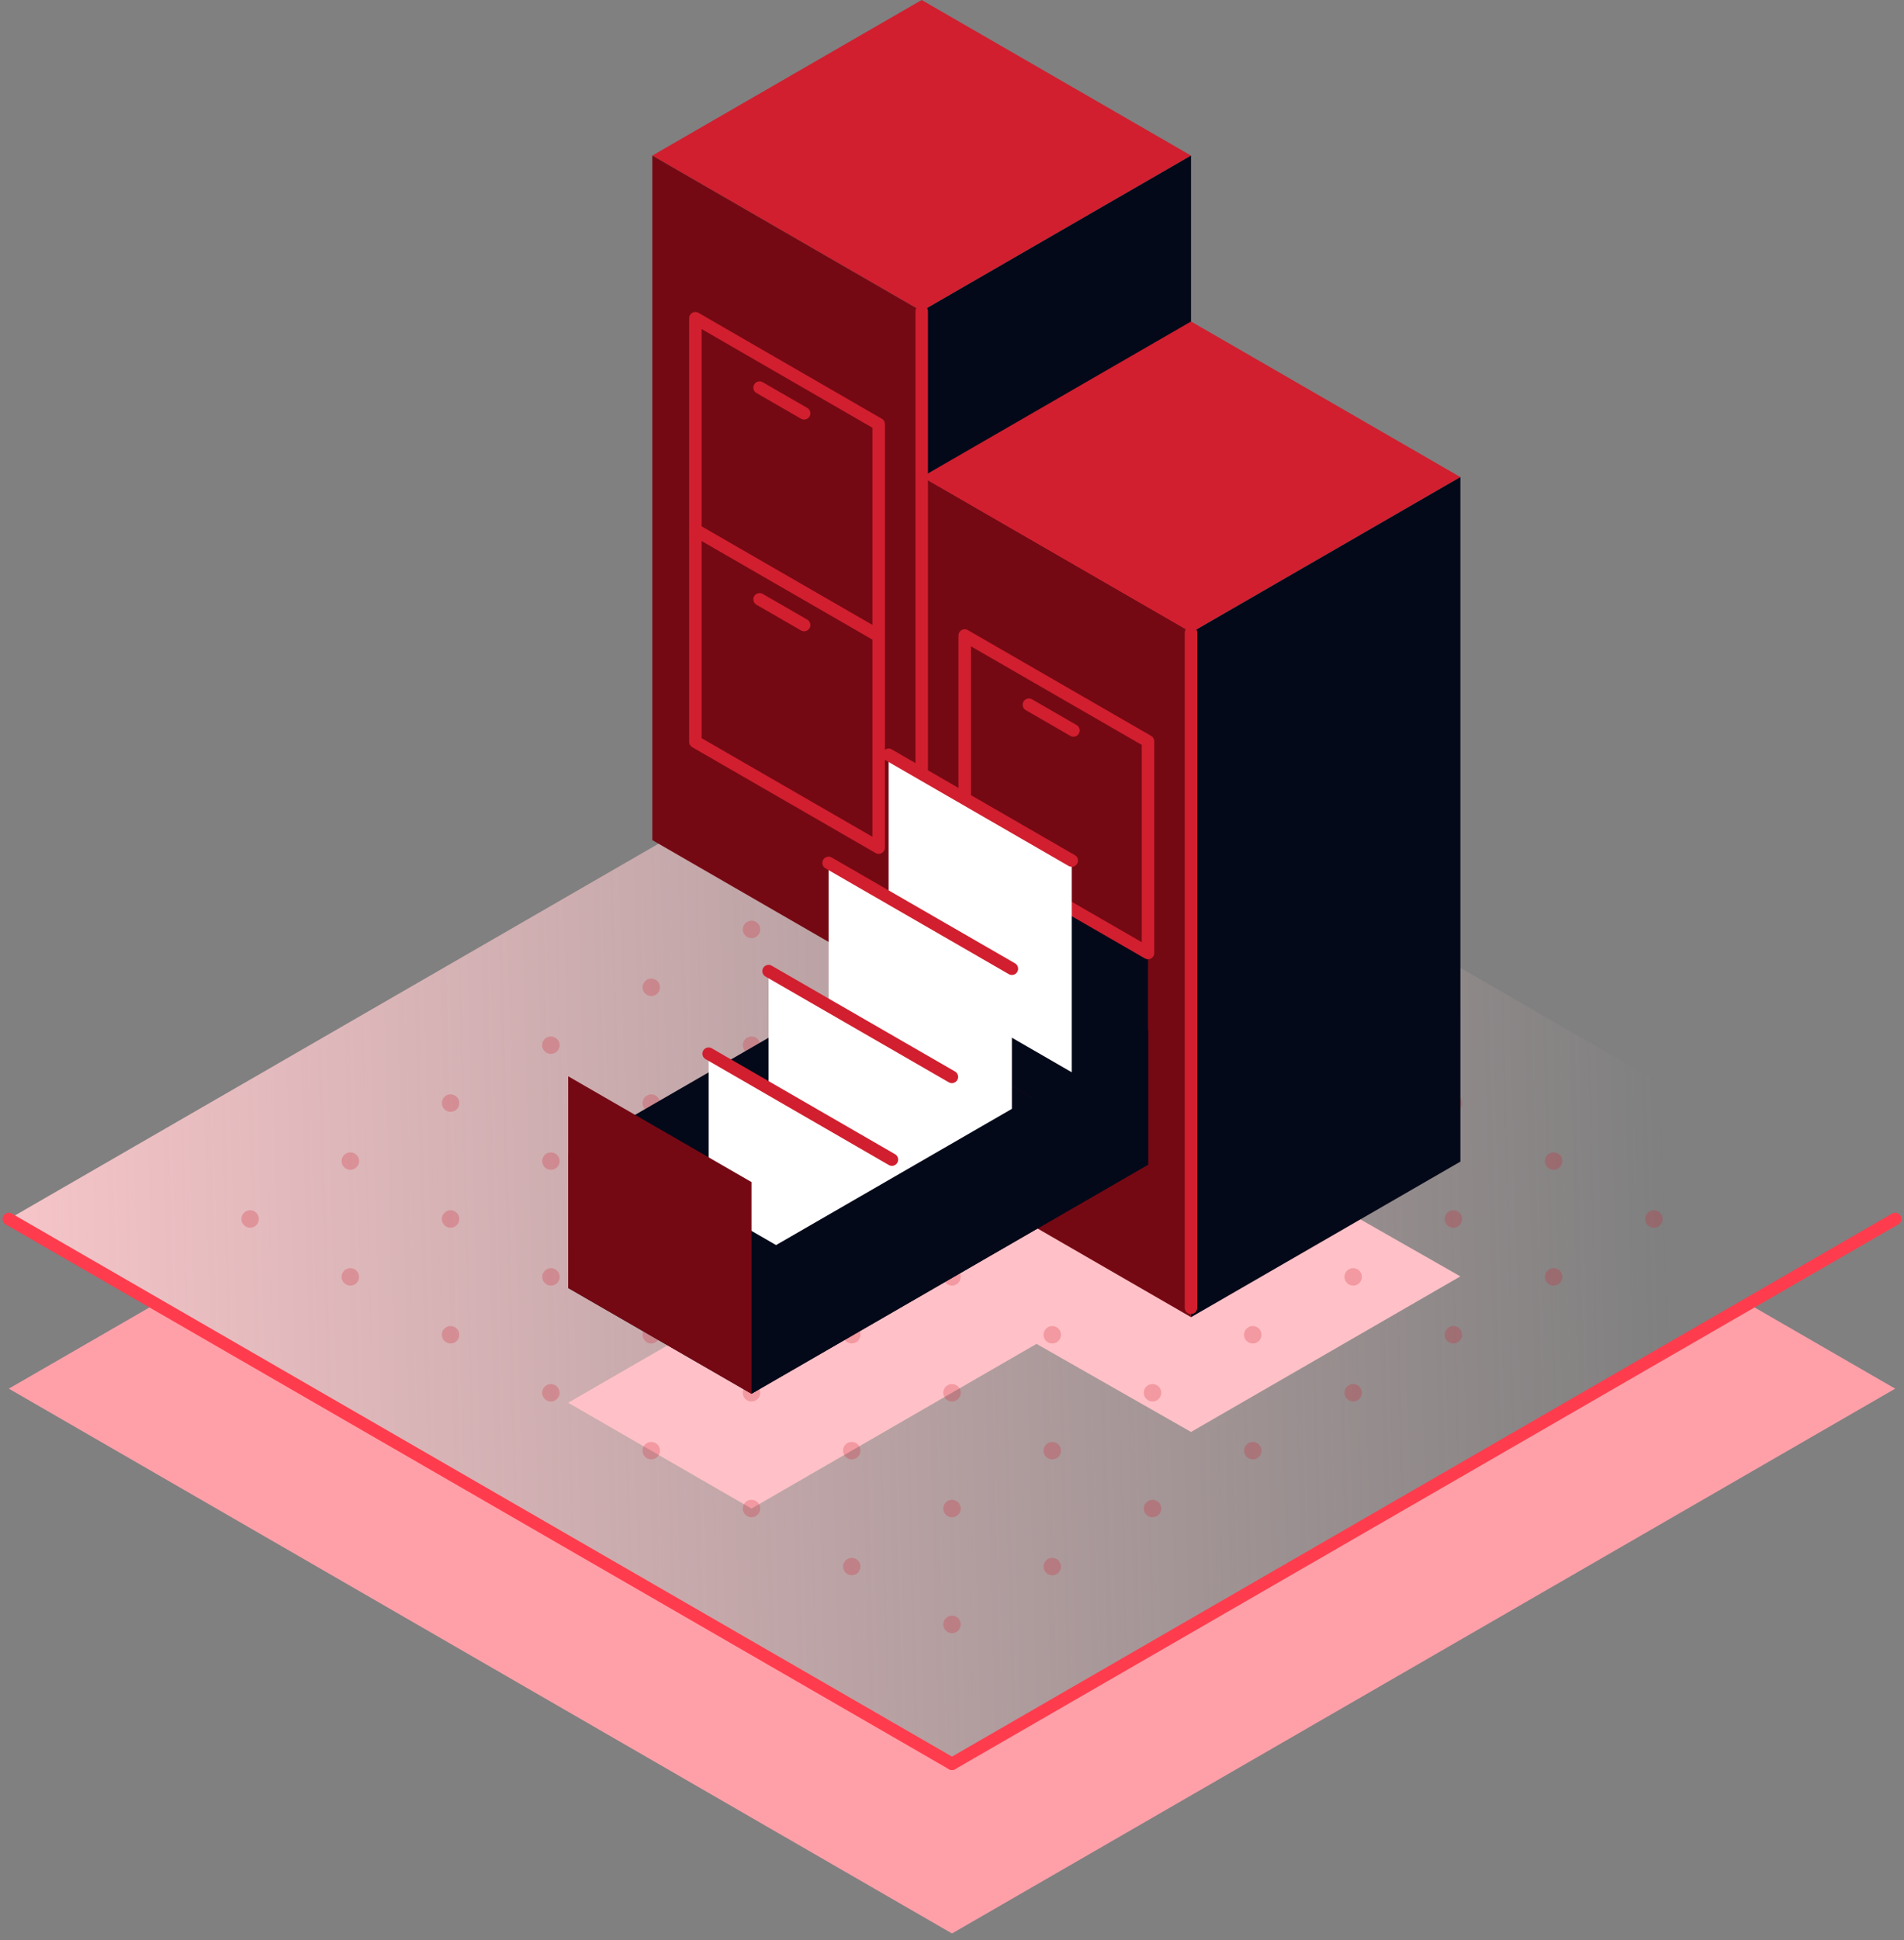 <?xml version="1.0" encoding="UTF-8"?> <svg xmlns="http://www.w3.org/2000/svg" width="216" height="220" viewBox="0 0 216 220" fill="none"><rect x="0" y="0" width="216" height="220" fill="#808080" stroke="none"/><path d="M108 199.995L17.664 147.839L1 157.459L108 219.234L215 157.459L198.336 147.839L108 199.995Z" fill="#FFA0A9"></path><path d="M108 76.445L1 138.22L108 199.995L215 138.22L108 76.445Z" fill="url(#paint0_linear_133_10881)"></path><path d="M165.671 144.727L104.561 109.914L74.006 127.554L96.667 140.455L64.457 159.057L85.252 171.053L117.589 152.38L135.116 162.367L165.671 144.727Z" fill="#FFC1C7"></path><path d="M108 199.996L215 138.22" stroke="#FF3C4D" stroke-width="1.415" stroke-linecap="round" stroke-linejoin="round"></path><path d="M1 138.22L108 199.995" stroke="#FF3C4D" stroke-width="1.415" stroke-linecap="round" stroke-linejoin="round"></path><g opacity="0.25"><path d="M107.998 132.647C108.545 132.647 108.988 132.203 108.988 131.656C108.988 131.11 108.545 130.666 107.998 130.666C107.451 130.666 107.008 131.11 107.008 131.656C107.008 132.203 107.451 132.647 107.998 132.647Z" fill="#D11F2F"></path><path d="M119.373 139.211C119.92 139.211 120.363 138.767 120.363 138.22C120.363 137.673 119.92 137.23 119.373 137.23C118.826 137.23 118.383 137.673 118.383 138.22C118.383 138.767 118.826 139.211 119.373 139.211Z" fill="#D11F2F"></path><path d="M107.998 145.774C108.545 145.774 108.988 145.331 108.988 144.784C108.988 144.237 108.545 143.794 107.998 143.794C107.451 143.794 107.008 144.237 107.008 144.784C107.008 145.331 107.451 145.774 107.998 145.774Z" fill="#D11F2F"></path><path d="M130.748 145.774C131.295 145.774 131.738 145.331 131.738 144.784C131.738 144.237 131.295 143.794 130.748 143.794C130.201 143.794 129.758 144.237 129.758 144.784C129.758 145.331 130.201 145.774 130.748 145.774Z" fill="#D11F2F"></path><path d="M119.373 152.338C119.92 152.338 120.363 151.894 120.363 151.348C120.363 150.801 119.92 150.357 119.373 150.357C118.826 150.357 118.383 150.801 118.383 151.348C118.383 151.894 118.826 152.338 119.373 152.338Z" fill="#D11F2F"></path><path d="M107.998 158.916C108.545 158.916 108.988 158.472 108.988 157.925C108.988 157.378 108.545 156.935 107.998 156.935C107.451 156.935 107.008 157.378 107.008 157.925C107.008 158.472 107.451 158.916 107.998 158.916Z" fill="#D11F2F"></path><path d="M142.119 152.338C142.666 152.338 143.109 151.894 143.109 151.348C143.109 150.801 142.666 150.357 142.119 150.357C141.572 150.357 141.129 150.801 141.129 151.348C141.129 151.894 141.572 152.338 142.119 152.338Z" fill="#D11F2F"></path><path d="M130.748 158.916C131.295 158.916 131.738 158.472 131.738 157.925C131.738 157.378 131.295 156.935 130.748 156.935C130.201 156.935 129.758 157.378 129.758 157.925C129.758 158.472 130.201 158.916 130.748 158.916Z" fill="#D11F2F"></path><path d="M119.373 165.479C119.92 165.479 120.363 165.036 120.363 164.489C120.363 163.942 119.92 163.499 119.373 163.499C118.826 163.499 118.383 163.942 118.383 164.489C118.383 165.036 118.826 165.479 119.373 165.479Z" fill="#D11F2F"></path><path d="M107.998 172.043C108.545 172.043 108.988 171.6 108.988 171.053C108.988 170.506 108.545 170.063 107.998 170.063C107.451 170.063 107.008 170.506 107.008 171.053C107.008 171.6 107.451 172.043 107.998 172.043Z" fill="#D11F2F"></path><path d="M142.119 165.479C142.666 165.479 143.109 165.036 143.109 164.489C143.109 163.942 142.666 163.499 142.119 163.499C141.572 163.499 141.129 163.942 141.129 164.489C141.129 165.036 141.572 165.479 142.119 165.479Z" fill="#D11F2F"></path><path d="M130.748 172.043C131.295 172.043 131.738 171.6 131.738 171.053C131.738 170.506 131.295 170.063 130.748 170.063C130.201 170.063 129.758 170.506 129.758 171.053C129.758 171.6 130.201 172.043 130.748 172.043Z" fill="#D11F2F"></path><path d="M153.51 158.916C154.057 158.916 154.5 158.472 154.5 157.925C154.5 157.378 154.057 156.935 153.51 156.935C152.963 156.935 152.52 157.378 152.52 157.925C152.52 158.472 152.963 158.916 153.51 158.916Z" fill="#D11F2F"></path><path d="M119.373 178.621C119.92 178.621 120.363 178.178 120.363 177.631C120.363 177.084 119.92 176.641 119.373 176.641C118.826 176.641 118.383 177.084 118.383 177.631C118.383 178.178 118.826 178.621 119.373 178.621Z" fill="#D11F2F"></path><path d="M107.998 185.185C108.545 185.185 108.988 184.741 108.988 184.194C108.988 183.648 108.545 183.204 107.998 183.204C107.451 183.204 107.008 183.648 107.008 184.194C107.008 184.741 107.451 185.185 107.998 185.185Z" fill="#D11F2F"></path><path d="M96.627 139.211C97.174 139.211 97.617 138.767 97.617 138.22C97.617 137.673 97.174 137.23 96.627 137.23C96.08 137.23 95.637 137.673 95.637 138.22C95.637 138.767 96.08 139.211 96.627 139.211Z" fill="#D11F2F"></path><path d="M130.748 119.505C131.295 119.505 131.738 119.062 131.738 118.515C131.738 117.968 131.295 117.525 130.748 117.525C130.201 117.525 129.758 117.968 129.758 118.515C129.758 119.062 130.201 119.505 130.748 119.505Z" fill="#D11F2F"></path><path d="M142.119 126.069C142.666 126.069 143.109 125.625 143.109 125.079C143.109 124.532 142.666 124.088 142.119 124.088C141.572 124.088 141.129 124.532 141.129 125.079C141.129 125.625 141.572 126.069 142.119 126.069Z" fill="#D11F2F"></path><path d="M130.748 132.647C131.295 132.647 131.738 132.203 131.738 131.656C131.738 131.11 131.295 130.666 130.748 130.666C130.201 130.666 129.758 131.11 129.758 131.656C129.758 132.203 130.201 132.647 130.748 132.647Z" fill="#D11F2F"></path><path d="M153.51 132.647C154.057 132.647 154.5 132.203 154.5 131.656C154.5 131.11 154.057 130.666 153.51 130.666C152.963 130.666 152.52 131.11 152.52 131.656C152.52 132.203 152.963 132.647 153.51 132.647Z" fill="#D11F2F"></path><path d="M142.119 139.211C142.666 139.211 143.109 138.767 143.109 138.22C143.109 137.673 142.666 137.23 142.119 137.23C141.572 137.23 141.129 137.673 141.129 138.22C141.129 138.767 141.572 139.211 142.119 139.211Z" fill="#D11F2F"></path><path d="M164.881 139.211C165.428 139.211 165.871 138.767 165.871 138.22C165.871 137.673 165.428 137.23 164.881 137.23C164.334 137.23 163.891 137.673 163.891 138.22C163.891 138.767 164.334 139.211 164.881 139.211Z" fill="#D11F2F"></path><path d="M153.51 145.774C154.057 145.774 154.5 145.331 154.5 144.784C154.5 144.237 154.057 143.794 153.51 143.794C152.963 143.794 152.52 144.237 152.52 144.784C152.52 145.331 152.963 145.774 153.51 145.774Z" fill="#D11F2F"></path><path d="M164.881 152.338C165.428 152.338 165.871 151.894 165.871 151.348C165.871 150.801 165.428 150.357 164.881 150.357C164.334 150.357 163.891 150.801 163.891 151.348C163.891 151.894 164.334 152.338 164.881 152.338Z" fill="#D11F2F"></path><path d="M176.252 145.774C176.799 145.774 177.242 145.331 177.242 144.784C177.242 144.237 176.799 143.794 176.252 143.794C175.705 143.794 175.262 144.237 175.262 144.784C175.262 145.331 175.705 145.774 176.252 145.774Z" fill="#D11F2F"></path><path d="M119.373 126.069C119.92 126.069 120.363 125.625 120.363 125.079C120.363 124.532 119.92 124.088 119.373 124.088C118.826 124.088 118.383 124.532 118.383 125.079C118.383 125.625 118.826 126.069 119.373 126.069Z" fill="#D11F2F"></path><path d="M153.51 119.505C154.057 119.505 154.5 119.062 154.5 118.515C154.5 117.968 154.057 117.525 153.51 117.525C152.963 117.525 152.52 117.968 152.52 118.515C152.52 119.062 152.963 119.505 153.51 119.505Z" fill="#D11F2F"></path><path d="M164.881 126.069C165.428 126.069 165.871 125.625 165.871 125.079C165.871 124.532 165.428 124.088 164.881 124.088C164.334 124.088 163.891 124.532 163.891 125.079C163.891 125.625 164.334 126.069 164.881 126.069Z" fill="#D11F2F"></path><path d="M176.252 132.647C176.799 132.647 177.242 132.203 177.242 131.656C177.242 131.11 176.799 130.666 176.252 130.666C175.705 130.666 175.262 131.11 175.262 131.656C175.262 132.203 175.705 132.647 176.252 132.647Z" fill="#D11F2F"></path><path d="M187.627 139.211C188.174 139.211 188.617 138.767 188.617 138.22C188.617 137.673 188.174 137.23 187.627 137.23C187.08 137.23 186.637 137.673 186.637 138.22C186.637 138.767 187.08 139.211 187.627 139.211Z" fill="#D11F2F"></path><path d="M142.119 112.941C142.666 112.941 143.109 112.498 143.109 111.951C143.109 111.404 142.666 110.961 142.119 110.961C141.572 110.961 141.129 111.404 141.129 111.951C141.129 112.498 141.572 112.941 142.119 112.941Z" fill="#D11F2F"></path><path d="M85.256 145.774C85.803 145.774 86.246 145.331 86.246 144.784C86.246 144.237 85.803 143.794 85.256 143.794C84.709 143.794 84.266 144.237 84.266 144.784C84.266 145.331 84.709 145.774 85.256 145.774Z" fill="#D11F2F"></path><path d="M96.627 152.338C97.174 152.338 97.617 151.894 97.617 151.348C97.617 150.801 97.174 150.357 96.627 150.357C96.08 150.357 95.637 150.801 95.637 151.348C95.637 151.894 96.08 152.338 96.627 152.338Z" fill="#D11F2F"></path><path d="M73.885 152.338C74.432 152.338 74.875 151.894 74.875 151.348C74.875 150.801 74.432 150.357 73.885 150.357C73.338 150.357 72.894 150.801 72.894 151.348C72.894 151.894 73.338 152.338 73.885 152.338Z" fill="#D11F2F"></path><path d="M85.256 158.916C85.803 158.916 86.246 158.472 86.246 157.925C86.246 157.378 85.803 156.935 85.256 156.935C84.709 156.935 84.266 157.378 84.266 157.925C84.266 158.472 84.709 158.916 85.256 158.916Z" fill="#D11F2F"></path><path d="M96.627 165.479C97.174 165.479 97.617 165.036 97.617 164.489C97.617 163.942 97.174 163.499 96.627 163.499C96.08 163.499 95.637 163.942 95.637 164.489C95.637 165.036 96.08 165.479 96.627 165.479Z" fill="#D11F2F"></path><path d="M73.885 165.479C74.432 165.479 74.875 165.036 74.875 164.489C74.875 163.942 74.432 163.499 73.885 163.499C73.338 163.499 72.894 163.942 72.894 164.489C72.894 165.036 73.338 165.479 73.885 165.479Z" fill="#D11F2F"></path><path d="M85.256 172.043C85.803 172.043 86.246 171.6 86.246 171.053C86.246 170.506 85.803 170.063 85.256 170.063C84.709 170.063 84.266 170.506 84.266 171.053C84.266 171.6 84.709 172.043 85.256 172.043Z" fill="#D11F2F"></path><path d="M62.494 158.916C63.041 158.916 63.484 158.472 63.484 157.925C63.484 157.378 63.041 156.935 62.494 156.935C61.947 156.935 61.504 157.378 61.504 157.925C61.504 158.472 61.947 158.916 62.494 158.916Z" fill="#D11F2F"></path><path d="M96.627 178.621C97.174 178.621 97.617 178.178 97.617 177.631C97.617 177.084 97.174 176.641 96.627 176.641C96.08 176.641 95.637 177.084 95.637 177.631C95.637 178.178 96.08 178.621 96.627 178.621Z" fill="#D11F2F"></path><path d="M73.885 139.211C74.432 139.211 74.875 138.767 74.875 138.22C74.875 137.673 74.432 137.23 73.885 137.23C73.338 137.23 72.894 137.673 72.894 138.22C72.894 138.767 73.338 139.211 73.885 139.211Z" fill="#D11F2F"></path><path d="M62.506 145.774C63.053 145.774 63.496 145.331 63.496 144.784C63.496 144.237 63.053 143.794 62.506 143.794C61.959 143.794 61.516 144.237 61.516 144.784C61.516 145.331 61.959 145.774 62.506 145.774Z" fill="#D11F2F"></path><path d="M96.627 126.069C97.174 126.069 97.617 125.625 97.617 125.079C97.617 124.532 97.174 124.088 96.627 124.088C96.08 124.088 95.637 124.532 95.637 125.079C95.637 125.625 96.08 126.069 96.627 126.069Z" fill="#D11F2F"></path><path d="M85.256 132.647C85.803 132.647 86.246 132.203 86.246 131.656C86.246 131.11 85.803 130.666 85.256 130.666C84.709 130.666 84.266 131.11 84.266 131.656C84.266 132.203 84.709 132.647 85.256 132.647Z" fill="#D11F2F"></path><path d="M107.998 119.505C108.545 119.505 108.988 119.062 108.988 118.515C108.988 117.968 108.545 117.525 107.998 117.525C107.451 117.525 107.008 117.968 107.008 118.515C107.008 119.062 107.451 119.505 107.998 119.505Z" fill="#D11F2F"></path><path d="M51.115 152.338C51.662 152.338 52.105 151.894 52.105 151.348C52.105 150.801 51.662 150.357 51.115 150.357C50.568 150.357 50.125 150.801 50.125 151.348C50.125 151.894 50.568 152.338 51.115 152.338Z" fill="#D11F2F"></path><path d="M73.885 112.941C74.432 112.941 74.875 112.498 74.875 111.951C74.875 111.404 74.432 110.961 73.885 110.961C73.338 110.961 72.894 111.404 72.894 111.951C72.894 112.498 73.338 112.941 73.885 112.941Z" fill="#D11F2F"></path><path d="M62.494 119.505C63.041 119.505 63.484 119.062 63.484 118.515C63.484 117.968 63.041 117.525 62.494 117.525C61.947 117.525 61.504 117.968 61.504 118.515C61.504 119.062 61.947 119.505 62.494 119.505Z" fill="#D11F2F"></path><path d="M51.115 126.069C51.662 126.069 52.105 125.625 52.105 125.079C52.105 124.532 51.662 124.088 51.115 124.088C50.568 124.088 50.125 124.532 50.125 125.079C50.125 125.625 50.568 126.069 51.115 126.069Z" fill="#D11F2F"></path><path d="M39.744 132.647C40.291 132.647 40.734 132.203 40.734 131.656C40.734 131.11 40.291 130.666 39.744 130.666C39.197 130.666 38.754 131.11 38.754 131.656C38.754 132.203 39.197 132.647 39.744 132.647Z" fill="#D11F2F"></path><path d="M73.885 126.069C74.432 126.069 74.875 125.625 74.875 125.079C74.875 124.532 74.432 124.088 73.885 124.088C73.338 124.088 72.894 124.532 72.894 125.079C72.894 125.625 73.338 126.069 73.885 126.069Z" fill="#D11F2F"></path><path d="M62.494 132.647C63.041 132.647 63.484 132.203 63.484 131.656C63.484 131.11 63.041 130.666 62.494 130.666C61.947 130.666 61.504 131.11 61.504 131.656C61.504 132.203 61.947 132.647 62.494 132.647Z" fill="#D11F2F"></path><path d="M85.256 119.505C85.803 119.505 86.246 119.062 86.246 118.515C86.246 117.968 85.803 117.525 85.256 117.525C84.709 117.525 84.266 117.968 84.266 118.515C84.266 119.062 84.709 119.505 85.256 119.505Z" fill="#D11F2F"></path><path d="M51.115 139.211C51.662 139.211 52.105 138.767 52.105 138.22C52.105 137.673 51.662 137.23 51.115 137.23C50.568 137.23 50.125 137.673 50.125 138.22C50.125 138.767 50.568 139.211 51.115 139.211Z" fill="#D11F2F"></path><path d="M39.744 145.774C40.291 145.774 40.734 145.331 40.734 144.784C40.734 144.237 40.291 143.794 39.744 143.794C39.197 143.794 38.754 144.237 38.754 144.784C38.754 145.331 39.197 145.774 39.744 145.774Z" fill="#D11F2F"></path><path d="M119.373 112.941C119.92 112.941 120.363 112.498 120.363 111.951C120.363 111.404 119.92 110.961 119.373 110.961C118.826 110.961 118.383 111.404 118.383 111.951C118.383 112.498 118.826 112.941 119.373 112.941Z" fill="#D11F2F"></path><path d="M96.627 99.8C97.174 99.8 97.617 99.356 97.617 98.809C97.617 98.263 97.174 97.819 96.627 97.819C96.08 97.819 95.637 98.263 95.637 98.809C95.637 99.356 96.08 99.8 96.627 99.8Z" fill="#D11F2F"></path><path d="M85.256 106.378C85.803 106.378 86.246 105.934 86.246 105.387C86.246 104.84 85.803 104.397 85.256 104.397C84.709 104.397 84.266 104.84 84.266 105.387C84.266 105.934 84.709 106.378 85.256 106.378Z" fill="#D11F2F"></path><path d="M96.627 112.941C97.174 112.941 97.617 112.498 97.617 111.951C97.617 111.404 97.174 110.961 96.627 110.961C96.08 110.961 95.637 111.404 95.637 111.951C95.637 112.498 96.08 112.941 96.627 112.941Z" fill="#D11F2F"></path><path d="M107.998 106.378C108.545 106.378 108.988 105.934 108.988 105.387C108.988 104.84 108.545 104.397 107.998 104.397C107.451 104.397 107.008 104.84 107.008 105.387C107.008 105.934 107.451 106.378 107.998 106.378Z" fill="#D11F2F"></path><path d="M130.748 106.378C131.295 106.378 131.738 105.934 131.738 105.387C131.738 104.84 131.295 104.397 130.748 104.397C130.201 104.397 129.758 104.84 129.758 105.387C129.758 105.934 130.201 106.378 130.748 106.378Z" fill="#D11F2F"></path><path d="M107.998 93.236C108.545 93.236 108.988 92.793 108.988 92.246C108.988 91.699 108.545 91.256 107.998 91.256C107.451 91.256 107.008 91.699 107.008 92.246C107.008 92.793 107.451 93.236 107.998 93.236Z" fill="#D11F2F"></path><path d="M119.373 99.8C119.92 99.8 120.363 99.356 120.363 98.809C120.363 98.263 119.92 97.819 119.373 97.819C118.826 97.819 118.383 98.263 118.383 98.809C118.383 99.356 118.826 99.8 119.373 99.8Z" fill="#D11F2F"></path><path d="M28.373 139.21C28.92 139.21 29.363 138.767 29.363 138.22C29.363 137.673 28.92 137.23 28.373 137.23C27.826 137.23 27.383 137.673 27.383 138.22C27.383 138.767 27.826 139.21 28.373 139.21Z" fill="#D11F2F"></path></g><path d="M104.559 0L74.004 17.64L104.559 35.28L135.114 17.64L104.559 0Z" fill="#D11F2F"></path><path d="M74.004 95.259V17.64L104.559 35.28V112.899L74.004 95.259Z" fill="#750913"></path><path d="M135.118 95.259V17.64L104.562 35.28V112.899L135.118 95.259Z" fill="#040919"></path><path d="M135.118 36.454L104.562 54.094L135.118 71.734L165.673 54.094L135.118 36.454Z" fill="#D11F2F"></path><path d="M104.562 131.713V54.094L135.118 71.734V149.353L104.562 131.713Z" fill="#750913"></path><path d="M165.676 131.713V54.094L135.121 71.734V149.353L165.676 131.713Z" fill="#040919"></path><path d="M130.236 132.067V108.061L109.441 96.065V120.071L130.236 132.067Z" fill="#040919"></path><path d="M130.236 108.061V84.055L109.441 72.059V96.065L130.236 108.061Z" stroke="#D11F2F" stroke-width="1.415" stroke-linecap="round" stroke-linejoin="round"></path><path d="M121.777 82.825L116.727 79.91" stroke="#D11F2F" stroke-width="1.415" stroke-linecap="round" stroke-linejoin="round"></path><path d="M99.681 72.102V48.096L78.887 36.086V60.106L99.681 72.102Z" stroke="#D11F2F" stroke-width="1.415" stroke-linecap="round" stroke-linejoin="round"></path><path d="M91.222 46.865L86.172 43.952" stroke="#D11F2F" stroke-width="1.415" stroke-linecap="round" stroke-linejoin="round"></path><path d="M99.681 96.108V72.102L78.887 60.106V84.112L99.681 96.108Z" stroke="#D11F2F" stroke-width="1.415" stroke-linecap="round" stroke-linejoin="round"></path><path d="M91.222 70.871L86.172 67.957" stroke="#D11F2F" stroke-width="1.415" stroke-linecap="round" stroke-linejoin="round"></path><path d="M104.562 98.866V35.28" stroke="#D11F2F" stroke-width="1.415" stroke-linecap="round" stroke-linejoin="round"></path><path d="M135.113 148.292V71.734" stroke="#D11F2F" stroke-width="1.415" stroke-linecap="round" stroke-linejoin="round"></path><path d="M109.441 120.071L130.236 132.066L85.252 158.038L64.457 146.043L109.441 120.071Z" fill="#040919"></path><path d="M109.441 104.821V120.071L64.457 146.043V130.793L109.441 104.821Z" fill="#040919"></path><path d="M109.441 120.071L130.236 132.066V116.817L109.441 104.821V120.071Z" fill="#040919"></path><path d="M100.805 109.589L121.585 121.584V97.579L100.805 85.583V109.589Z" fill="white"></path><path d="M121.585 97.579L100.805 85.583" stroke="#D11F2F" stroke-width="1.415" stroke-linecap="round" stroke-linejoin="round"></path><path d="M94 121.853L114.795 133.849V109.843L94 97.847V121.853Z" fill="white"></path><path d="M114.795 109.843L94 97.847" stroke="#D11F2F" stroke-width="1.415" stroke-linecap="round" stroke-linejoin="round"></path><path d="M87.191 132.123L107.986 144.119V122.108L87.191 110.112V132.123Z" fill="white"></path><path d="M107.986 122.108L87.191 110.112" stroke="#D11F2F" stroke-width="1.415" stroke-linecap="round" stroke-linejoin="round"></path><path d="M80.391 136.763L101.185 148.759V131.487L80.391 119.477V136.763Z" fill="white"></path><path d="M101.185 131.487L80.391 119.477" stroke="#D11F2F" stroke-width="1.415" stroke-linecap="round" stroke-linejoin="round"></path><path d="M130.234 116.817V132.067L85.25 158.039V142.789L130.234 116.817Z" fill="#040919"></path><path d="M64.457 146.043L85.252 158.039V134.033L64.457 122.037V146.043Z" fill="#750913"></path><defs><linearGradient id="paint0_linear_133_10881" x1="-14.5" y1="138" x2="189" y2="132.5" gradientUnits="userSpaceOnUse"><stop stop-color="#FFCACE"></stop><stop offset="1" stop-color="#FFCBCF" stop-opacity="0"></stop></linearGradient></defs></svg> 